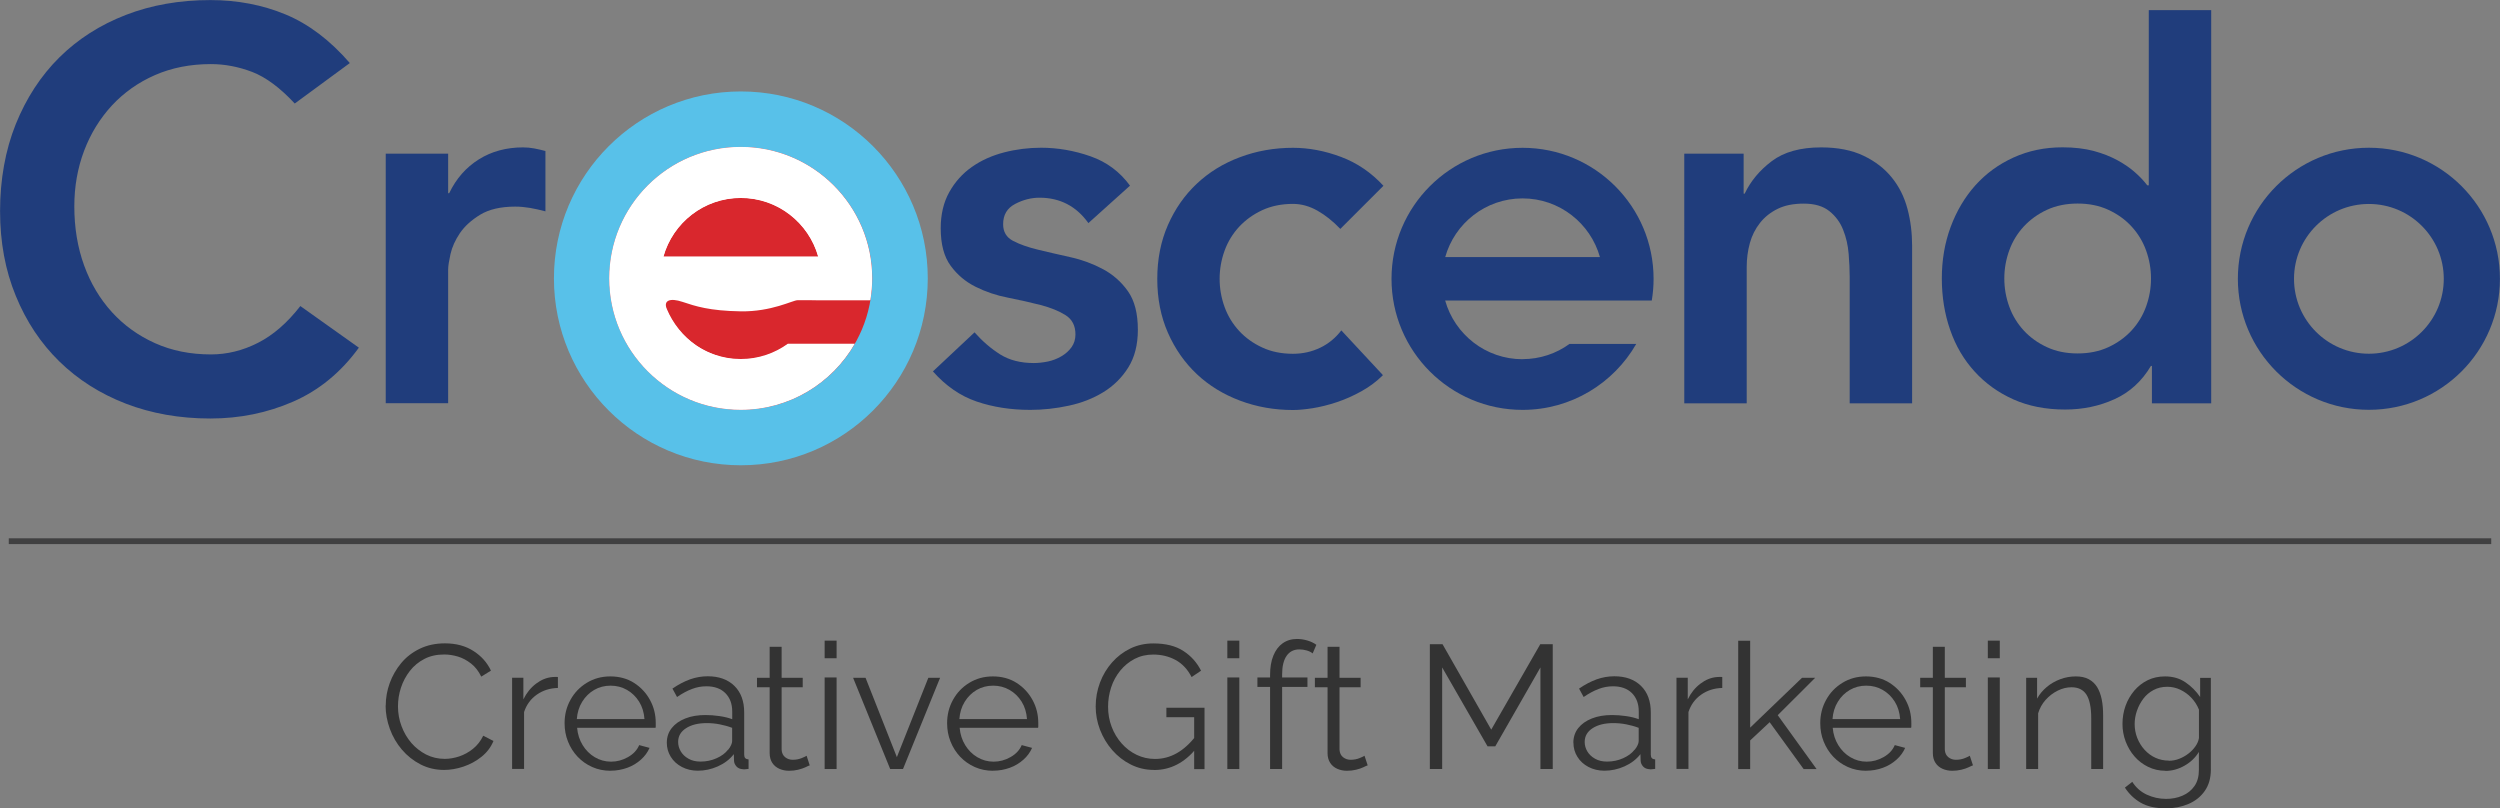 <?xml version="1.0" encoding="UTF-8"?>
<svg id="Layer_2" data-name="Layer 2" xmlns="http://www.w3.org/2000/svg" viewBox="0 0 359.25 116.14">
  <rect x="0" y="0" width="359.25" height="116.14" fill="#808080" stroke="none"/>
  <defs>
    <style>
      .cls-1 {
        fill: #fff;
      }

      .cls-2 {
        fill: #d9272d;
      }

      .cls-3 {
        fill: #203d7c;
      }

      .cls-4 {
        stroke: #404041;
        stroke-miterlimit: 10;
        stroke-width: .83px;
      }

      .cls-4, .cls-5 {
        fill: none;
      }

      .cls-6 {
        fill: #333;
      }

      .cls-7 {
        fill: #58c1e9;
      }
    </style>
  </defs>
  <g id="Logo">
    <line class="cls-4" x1="1.26" y1="77.77" x2="357.99" y2="77.77"/>
    <g>
      <path class="cls-7" d="M133.32,40c0,14.84-12.03,26.86-26.86,26.86s-26.86-12.03-26.86-26.86,12.03-26.86,26.86-26.86,26.86,12.03,26.86,26.86Z"/>
      <path class="cls-2" d="M125.34,40c0,10.43-8.46,18.89-18.89,18.89s-18.89-8.46-18.89-18.89,8.46-18.89,18.89-18.89,18.89,8.46,18.89,18.89Z"/>
      <g>
        <path class="cls-5" d="M117.6,36.88c-1.37-4.88-5.83-8.46-11.15-8.46s-9.78,3.58-11.15,8.46h22.29Z"/>
        <path class="cls-5" d="M95.51,43.13h-.2c1.37,4.88,5.83,8.46,11.15,8.46,2.53,0,4.87-.82,6.78-2.2h-11.74l-.05-6.26h16.15s-22.09,0-22.09,0Z"/>
        <path class="cls-1" d="M106.45,51.59c-5.31,0-9.78-3.58-11.15-8.46l.96-.36,21.33.36h0s7.48,0,7.48,0c.17-1.02.26-2.06.26-3.13,0-10.43-8.46-18.89-18.89-18.89s-18.89,8.46-18.89,18.89,8.46,18.89,18.89,18.89c7.01,0,13.13-3.83,16.39-9.5h-9.61c-1.91,1.38-4.24,2.2-6.78,2.2ZM118.18,43.13h.78-.78ZM106.45,28.42c5.31,0,9.78,3.58,11.15,8.46h-22.29c1.37-4.88,5.83-8.46,11.15-8.46Z"/>
      </g>
      <path class="cls-3" d="M42.35,14.87c-2.1-2.26-4.14-3.77-6.1-4.53-1.97-.75-3.95-1.13-5.94-1.13-2.96,0-5.64.53-8.04,1.58-2.4,1.05-4.46,2.51-6.18,4.36-1.72,1.86-3.06,4.03-4,6.51-.94,2.48-1.41,5.15-1.41,8,0,3.07.47,5.9,1.41,8.49.94,2.59,2.28,4.82,4,6.71,1.72,1.89,3.78,3.37,6.18,4.45,2.4,1.08,5.08,1.62,8.04,1.62,2.32,0,4.57-.55,6.75-1.66,2.18-1.1,4.22-2.87,6.1-5.29l8.41,5.98c-2.59,3.56-5.74,6.14-9.46,7.76-3.72,1.62-7.68,2.42-11.88,2.42-4.42,0-8.47-.72-12.16-2.14-3.69-1.43-6.87-3.45-9.54-6.06-2.67-2.61-4.76-5.75-6.26-9.42-1.51-3.66-2.26-7.73-2.26-12.2s.75-8.74,2.26-12.49c1.51-3.74,3.6-6.94,6.26-9.58,2.67-2.64,5.85-4.67,9.54-6.1,3.69-1.43,7.74-2.14,12.16-2.14,3.88,0,7.48.69,10.79,2.06,3.31,1.37,6.4,3.7,9.25,6.99l-7.92,5.82Z"/>
      <g>
        <path class="cls-5" d="M229.9,36.95c-1.36-4.86-5.82-8.43-11.12-8.43s-9.75,3.57-11.11,8.43h22.23Z"/>
        <path class="cls-5" d="M207.87,43.19h-.2c1.36,4.86,5.82,8.43,11.12,8.43,2.53,0,4.86-.82,6.76-2.19h-11.71l-.05-6.24h16.11-22.03Z"/>
        <path class="cls-3" d="M218.79,51.62c-5.3,0-9.75-3.57-11.12-8.43h29.69c.17-1.02.26-2.06.26-3.12,0-10.4-8.43-18.83-18.83-18.83s-18.83,8.43-18.83,18.83,8.43,18.83,18.83,18.83c6.99,0,13.09-3.82,16.34-9.48h-9.59c-1.9,1.38-4.23,2.19-6.76,2.19ZM230.48,43.19h.78-.78ZM218.79,28.51c5.3,0,9.75,3.57,11.12,8.43h-22.23c1.36-4.86,5.82-8.43,11.11-8.43Z"/>
      </g>
      <path class="cls-3" d="M55.43,22.08h8.97v5.68h.15c1-2.09,2.42-3.71,4.26-4.86,1.84-1.15,3.96-1.72,6.35-1.72.55,0,1.08.05,1.61.15.52.1,1.06.22,1.61.37v8.67c-.75-.2-1.48-.36-2.2-.49-.72-.12-1.43-.19-2.13-.19-2.09,0-3.77.39-5.04,1.16-1.27.77-2.24,1.66-2.92,2.65-.67,1-1.12,1.99-1.35,2.99-.22,1-.34,1.74-.34,2.24v19.21h-8.97V22.08Z"/>
      <path class="cls-3" d="M156.41,32.07c-1.74-2.44-4.09-3.66-7.03-3.66-1.2,0-2.37.3-3.51.9-1.15.6-1.72,1.57-1.72,2.91,0,1.1.47,1.89,1.42,2.39.95.5,2.14.92,3.59,1.27,1.44.35,3,.71,4.67,1.08,1.67.37,3.23.95,4.67,1.72,1.44.77,2.64,1.83,3.59,3.18.95,1.35,1.42,3.19,1.42,5.53,0,2.14-.46,3.95-1.38,5.42-.92,1.47-2.12,2.65-3.59,3.55-1.47.9-3.13,1.55-4.97,1.94-1.84.4-3.69.6-5.53.6-2.79,0-5.36-.4-7.7-1.2-2.34-.8-4.43-2.24-6.28-4.33l5.98-5.61c1.15,1.3,2.38,2.35,3.7,3.18,1.32.82,2.93,1.23,4.82,1.23.65,0,1.32-.08,2.02-.22.7-.15,1.35-.4,1.94-.75.6-.35,1.08-.78,1.46-1.31.37-.52.56-1.13.56-1.83,0-1.25-.47-2.17-1.42-2.77-.95-.6-2.14-1.08-3.59-1.46-1.45-.37-3-.72-4.67-1.05-1.67-.32-3.23-.85-4.67-1.57-1.45-.72-2.64-1.73-3.59-3.03-.95-1.3-1.42-3.09-1.42-5.38,0-1.99.41-3.72,1.23-5.19.82-1.47,1.91-2.68,3.25-3.62,1.35-.95,2.89-1.64,4.63-2.09,1.74-.45,3.51-.67,5.31-.67,2.39,0,4.76.41,7.1,1.23,2.34.82,4.23,2.23,5.68,4.22l-5.98,5.38Z"/>
      <path class="cls-3" d="M192.6,32.89c-1.05-1.1-2.14-1.97-3.29-2.62-1.15-.65-2.32-.97-3.51-.97-1.64,0-3.11.3-4.41.9-1.3.6-2.4,1.4-3.33,2.39-.92,1-1.62,2.14-2.09,3.44-.47,1.3-.71,2.64-.71,4.04s.24,2.74.71,4.04c.47,1.3,1.17,2.44,2.09,3.44.92,1,2.03,1.79,3.33,2.39,1.29.6,2.76.9,4.41.9,1.39,0,2.69-.29,3.89-.86,1.2-.57,2.22-1.41,3.06-2.5l5.98,6.43c-.9.9-1.93,1.67-3.1,2.32-1.17.65-2.35,1.17-3.55,1.57-1.2.4-2.34.68-3.44.86-1.1.17-2.04.26-2.84.26-2.69,0-5.23-.45-7.62-1.35-2.39-.9-4.46-2.17-6.2-3.81-1.74-1.64-3.13-3.62-4.15-5.94-1.02-2.32-1.53-4.9-1.53-7.74s.51-5.42,1.53-7.74c1.02-2.32,2.4-4.3,4.15-5.94,1.74-1.64,3.81-2.92,6.2-3.81,2.39-.9,4.93-1.35,7.62-1.35,2.29,0,4.6.44,6.91,1.31,2.32.87,4.35,2.26,6.09,4.15l-6.2,6.2Z"/>
      <path class="cls-3" d="M242.04,22.08h8.52v5.75h.15c.85-1.79,2.14-3.35,3.89-4.67,1.74-1.32,4.11-1.98,7.1-1.98,2.39,0,4.42.4,6.09,1.2,1.67.8,3.03,1.84,4.07,3.14,1.05,1.3,1.79,2.79,2.24,4.48.45,1.69.67,3.46.67,5.31v22.65h-8.97v-18.16c0-1-.05-2.1-.15-3.33-.1-1.22-.36-2.37-.79-3.44-.42-1.07-1.08-1.97-1.98-2.69-.9-.72-2.12-1.08-3.66-1.08s-2.75.25-3.77.75c-1.02.5-1.87,1.17-2.54,2.02-.67.85-1.16,1.82-1.46,2.91-.3,1.1-.45,2.24-.45,3.44v19.58h-8.97V22.08Z"/>
      <path class="cls-3" d="M309.24,52.58h-.15c-1.3,2.19-3.04,3.79-5.23,4.78-2.19,1-4.56,1.49-7.1,1.49-2.79,0-5.27-.49-7.44-1.46-2.17-.97-4.02-2.3-5.57-4-1.54-1.69-2.72-3.69-3.51-5.98-.8-2.29-1.2-4.76-1.2-7.4s.42-5.11,1.27-7.4c.85-2.29,2.03-4.28,3.55-5.98,1.52-1.69,3.35-3.03,5.49-4,2.14-.97,4.48-1.46,7.03-1.46,1.69,0,3.19.18,4.48.52,1.29.35,2.44.8,3.44,1.35,1,.55,1.84,1.13,2.54,1.76.7.62,1.27,1.23,1.72,1.83h.22V1.46h8.97v56.5h-8.52v-5.38ZM288.02,40.02c0,1.4.24,2.74.71,4.04.47,1.3,1.17,2.44,2.09,3.44.92,1,2.03,1.79,3.33,2.39,1.29.6,2.76.9,4.41.9s3.11-.3,4.41-.9c1.29-.6,2.4-1.39,3.33-2.39.92-1,1.62-2.14,2.09-3.44.47-1.3.71-2.64.71-4.04s-.24-2.74-.71-4.04c-.47-1.3-1.17-2.44-2.09-3.44-.92-1-2.03-1.79-3.33-2.39-1.3-.6-2.77-.9-4.41-.9s-3.11.3-4.41.9c-1.3.6-2.4,1.4-3.33,2.39-.92,1-1.62,2.14-2.09,3.44-.47,1.3-.71,2.64-.71,4.04Z"/>
      <path class="cls-3" d="M340.41,21.23c-10.4,0-18.83,8.43-18.83,18.83s8.43,18.83,18.83,18.83,18.83-8.43,18.83-18.83-8.43-18.83-18.83-18.83ZM340.41,50.83c-5.94,0-10.76-4.82-10.76-10.76s4.82-10.76,10.76-10.76,10.76,4.82,10.76,10.76-4.82,10.76-10.76,10.76Z"/>
      <path class="cls-1" d="M113.22,49.49c-1.89,1.37-4.2,2.18-6.69,2.18-4.82,0-8.91-3.01-10.71-7.27-.51-1.22.44-1.63,2.26-1.02,1.83.61,3.84,1.29,8.37,1.36,4.42.07,7.48-1.6,8.15-1.6h3.73s.07,0,.1,0h6.57s0-.01,0-.02h0c.02-.13.03-.26.05-.39.04-.26.07-.52.1-.78.02-.19.04-.37.05-.56.02-.32.04-.65.05-.98h0c0-.14.02-.27.02-.41,0-10.4-8.43-18.83-18.83-18.83s-18.83,8.43-18.83,18.83,8.43,18.83,18.83,18.83c6.94,0,13-3.76,16.26-9.35h-9.5ZM106.45,28.45c5.3,0,9.75,3.57,11.12,8.43h-22.23c1.36-4.86,5.82-8.43,11.11-8.43Z"/>
    </g>
    <g>
      <path class="cls-6" d="M55.43,101.39c0-1.09.19-2.17.57-3.22.38-1.05.93-2.01,1.65-2.88.72-.87,1.62-1.56,2.68-2.07,1.06-.51,2.26-.77,3.61-.77,1.6,0,2.97.37,4.1,1.1,1.14.73,1.97,1.67,2.51,2.82l-1.39.86c-.39-.79-.88-1.42-1.47-1.88-.59-.46-1.22-.8-1.88-1-.67-.2-1.33-.3-1.98-.3-1.08,0-2.03.21-2.85.64-.83.43-1.52,1-2.08,1.72-.56.72-.99,1.52-1.28,2.4-.29.88-.43,1.78-.43,2.69,0,.99.17,1.95.51,2.85.34.91.81,1.71,1.41,2.41.61.7,1.32,1.25,2.13,1.67.82.41,1.71.62,2.67.62.67,0,1.36-.12,2.07-.35.71-.24,1.37-.6,1.98-1.09.61-.49,1.11-1.12,1.48-1.89l1.47.76c-.37.89-.94,1.65-1.72,2.27-.77.62-1.64,1.09-2.59,1.41-.95.32-1.88.48-2.79.48-1.23,0-2.36-.27-3.39-.8s-1.92-1.24-2.67-2.12c-.75-.88-1.33-1.88-1.73-2.98-.4-1.1-.61-2.22-.61-3.35Z"/>
      <path class="cls-6" d="M80.16,98.86c-1.15.03-2.15.35-3.02.96-.87.61-1.48,1.44-1.83,2.5v8.18h-1.72v-13.11h1.62v3.11c.45-.93,1.06-1.68,1.81-2.25.75-.57,1.54-.89,2.39-.96.17-.02.32-.02.44-.02s.23,0,.32.02v1.57Z"/>
      <path class="cls-6" d="M87.73,110.76c-.94,0-1.82-.18-2.63-.54-.81-.36-1.51-.86-2.1-1.48-.59-.63-1.05-1.35-1.38-2.18-.33-.82-.49-1.7-.49-2.64,0-1.22.28-2.34.85-3.36.56-1.02,1.34-1.83,2.34-2.44s2.12-.92,3.39-.92,2.43.31,3.4.93c.97.62,1.73,1.43,2.29,2.45s.83,2.12.83,3.32v.39c0,.13,0,.22-.03.29h-11.27c.08.94.35,1.77.8,2.5.45.73,1.03,1.31,1.74,1.73s1.49.64,2.34.64,1.67-.22,2.44-.66c.77-.44,1.3-1.01,1.6-1.72l1.49.4c-.27.62-.68,1.19-1.24,1.69s-1.21.9-1.96,1.17-1.55.42-2.41.42ZM82.88,103.33h9.73c-.07-.95-.32-1.78-.77-2.5-.45-.72-1.03-1.28-1.74-1.69-.72-.41-1.5-.61-2.36-.61s-1.64.2-2.35.61c-.71.41-1.28.98-1.73,1.7-.45.73-.7,1.55-.77,2.49Z"/>
      <path class="cls-6" d="M95.82,106.74c0-.82.24-1.53.71-2.12.47-.59,1.12-1.05,1.96-1.38.83-.33,1.8-.49,2.89-.49.64,0,1.3.05,2,.15.69.1,1.31.25,1.84.45v-1.11c0-1.1-.33-1.98-.99-2.64s-1.57-.98-2.73-.98c-.71,0-1.4.13-2.08.39-.68.26-1.39.64-2.13,1.15l-.66-1.21c.86-.59,1.7-1.03,2.53-1.33.83-.29,1.67-.44,2.53-.44,1.62,0,2.9.46,3.84,1.38.94.92,1.41,2.19,1.41,3.82v6.05c0,.23.05.41.15.51.1.11.26.17.48.19v1.36c-.19.02-.35.03-.48.05s-.24.02-.3,0c-.42-.02-.74-.15-.96-.4-.22-.25-.34-.52-.35-.81l-.03-.96c-.59.76-1.36,1.34-2.3,1.76s-1.9.62-2.88.62c-.84,0-1.6-.18-2.29-.54-.68-.36-1.21-.84-1.59-1.46-.38-.61-.57-1.28-.57-2.02ZM104.63,107.75c.19-.23.33-.46.43-.68s.15-.41.15-.58v-1.9c-.57-.22-1.17-.38-1.78-.5s-1.23-.18-1.86-.18c-1.23,0-2.22.24-2.98.73s-1.14,1.14-1.14,1.98c0,.48.13.94.38,1.36s.62.78,1.11,1.05c.49.28,1.06.41,1.72.41.83,0,1.6-.16,2.31-.48.72-.32,1.27-.73,1.65-1.23Z"/>
      <path class="cls-6" d="M116.36,109.98c-.14.05-.35.14-.63.28-.29.13-.63.25-1.04.35-.4.1-.84.15-1.31.15s-.95-.09-1.38-.28c-.43-.19-.77-.47-1.02-.85-.25-.38-.38-.85-.38-1.41v-9.46h-1.82v-1.36h1.82v-4.45h1.72v4.45h3.03v1.36h-3.03v8.99c.03.47.21.83.52,1.07.31.24.67.36,1.07.36.47,0,.9-.08,1.29-.24.39-.16.62-.27.71-.34l.45,1.39Z"/>
      <path class="cls-6" d="M118.5,94.59v-2.53h1.72v2.53h-1.72ZM118.5,110.51v-13.16h1.72v13.16h-1.72Z"/>
      <path class="cls-6" d="M127.92,110.51l-5.33-13.11h1.79l4.5,11.4,4.52-11.4h1.69l-5.33,13.11h-1.84Z"/>
      <path class="cls-6" d="M142.7,110.76c-.94,0-1.82-.18-2.63-.54-.81-.36-1.51-.86-2.1-1.48-.59-.63-1.05-1.35-1.38-2.18-.33-.82-.49-1.7-.49-2.64,0-1.22.28-2.34.85-3.36.56-1.02,1.34-1.83,2.34-2.44s2.12-.92,3.39-.92,2.43.31,3.4.93c.97.62,1.73,1.43,2.29,2.45s.83,2.12.83,3.32v.39c0,.13,0,.22-.03.29h-11.27c.08.94.35,1.77.8,2.5.45.73,1.03,1.31,1.74,1.73s1.49.64,2.34.64,1.67-.22,2.44-.66c.77-.44,1.3-1.01,1.6-1.72l1.49.4c-.27.62-.68,1.19-1.24,1.69s-1.21.9-1.96,1.17-1.55.42-2.41.42ZM137.85,103.33h9.73c-.07-.95-.32-1.78-.77-2.5-.45-.72-1.03-1.28-1.74-1.69-.72-.41-1.5-.61-2.36-.61s-1.64.2-2.35.61c-.71.41-1.28.98-1.73,1.7-.45.73-.7,1.55-.77,2.49Z"/>
      <path class="cls-6" d="M165.84,110.64c-1.2,0-2.31-.26-3.33-.77-1.03-.51-1.92-1.21-2.68-2.08s-1.34-1.85-1.76-2.93c-.41-1.08-.62-2.19-.62-3.33,0-1.21.21-2.36.62-3.45.41-1.09.99-2.05,1.73-2.89s1.62-1.51,2.63-2c1.01-.49,2.11-.73,3.31-.73,1.77,0,3.21.36,4.32,1.09,1.11.72,1.95,1.67,2.53,2.83l-1.36.91c-.57-1.11-1.34-1.93-2.3-2.45-.96-.52-2.03-.78-3.21-.78-.99,0-1.89.21-2.69.63-.8.42-1.49.99-2.06,1.69-.57.71-1.01,1.51-1.3,2.4-.29.89-.44,1.82-.44,2.78,0,1.01.17,1.97.51,2.87s.82,1.7,1.44,2.4,1.34,1.25,2.16,1.64,1.7.59,2.64.59c1.09,0,2.13-.27,3.11-.82.98-.55,1.91-1.39,2.8-2.54v1.87c-1.7,2.05-3.71,3.08-6.04,3.08ZM171.6,103.06h-3.99v-1.36h5.48v8.82h-1.49v-7.45Z"/>
      <path class="cls-6" d="M176.37,94.59v-2.53h1.72v2.53h-1.72ZM176.37,110.51v-13.16h1.72v13.16h-1.72Z"/>
      <path class="cls-6" d="M182.51,110.51v-11.8h-1.82v-1.36h1.82v-.35c0-1.08.15-2,.47-2.78.31-.77.76-1.37,1.34-1.78.58-.41,1.27-.62,2.06-.62.52,0,1.03.08,1.52.23.49.15.91.35,1.26.61l-.53,1.24c-.22-.19-.51-.33-.86-.43s-.71-.15-1.06-.15c-.79,0-1.4.31-1.83.93-.43.62-.64,1.52-.64,2.7v.4h3.64v1.36h-3.64v11.8h-1.72Z"/>
      <path class="cls-6" d="M196.53,109.98c-.13.05-.35.14-.63.28s-.63.25-1.04.35-.84.15-1.31.15-.95-.09-1.38-.28-.77-.47-1.02-.85c-.25-.38-.38-.85-.38-1.41v-9.46h-1.82v-1.36h1.82v-4.45h1.72v4.45h3.03v1.36h-3.03v8.99c.03.47.21.83.52,1.07.31.24.67.36,1.07.36.47,0,.9-.08,1.29-.24s.62-.27.71-.34l.46,1.39Z"/>
      <path class="cls-6" d="M221.36,110.51v-14.6l-6.49,11.34h-1.11l-6.52-11.34v14.6h-1.77v-17.94h1.82l7,12.28,7.05-12.28h1.79v17.94h-1.77Z"/>
      <path class="cls-6" d="M226.09,106.74c0-.82.24-1.53.71-2.12.47-.59,1.12-1.05,1.96-1.38.83-.33,1.8-.49,2.89-.49.64,0,1.3.05,2,.15s1.3.25,1.84.45v-1.11c0-1.1-.33-1.98-.98-2.64-.66-.65-1.57-.98-2.73-.98-.71,0-1.4.13-2.08.39-.68.26-1.39.64-2.13,1.15l-.66-1.21c.86-.59,1.7-1.03,2.53-1.33.83-.29,1.67-.44,2.53-.44,1.62,0,2.9.46,3.84,1.38.94.92,1.41,2.19,1.41,3.82v6.05c0,.23.05.41.15.51.1.11.26.17.48.19v1.36c-.19.02-.35.03-.48.05-.14.02-.24.02-.3,0-.42-.02-.74-.15-.96-.4-.22-.25-.34-.52-.35-.81l-.03-.96c-.59.76-1.36,1.34-2.3,1.76s-1.9.62-2.88.62c-.84,0-1.6-.18-2.29-.54-.68-.36-1.21-.84-1.59-1.46-.38-.61-.57-1.28-.57-2.02ZM234.9,107.75c.19-.23.33-.46.43-.68.1-.22.15-.41.15-.58v-1.9c-.57-.22-1.17-.38-1.78-.5-.62-.12-1.23-.18-1.86-.18-1.23,0-2.22.24-2.98.73s-1.14,1.14-1.14,1.98c0,.48.13.94.38,1.36s.62.78,1.11,1.05c.49.28,1.06.41,1.72.41.83,0,1.6-.16,2.31-.48.72-.32,1.27-.73,1.65-1.23Z"/>
      <path class="cls-6" d="M247.48,98.86c-1.15.03-2.15.35-3.02.96s-1.48,1.44-1.83,2.5v8.18h-1.72v-13.11h1.62v3.11c.45-.93,1.06-1.68,1.81-2.25.75-.57,1.54-.89,2.39-.96.17-.02.32-.02.44-.02s.23,0,.32.02v1.57Z"/>
      <path class="cls-6" d="M259.18,110.51l-4.88-6.73-2.8,2.62v4.11h-1.72v-18.44h1.72v12.49l7.45-7.16h1.89l-5.38,5.37,5.58,7.74h-1.87Z"/>
      <path class="cls-6" d="M268.17,110.76c-.94,0-1.82-.18-2.63-.54s-1.51-.86-2.1-1.48c-.59-.63-1.05-1.35-1.38-2.18-.33-.82-.49-1.7-.49-2.64,0-1.22.28-2.34.85-3.36.56-1.02,1.34-1.83,2.34-2.44.99-.61,2.12-.92,3.38-.92s2.43.31,3.4.93c.97.62,1.73,1.43,2.29,2.45s.83,2.12.83,3.32v.39c0,.13,0,.22-.03.29h-11.27c.08.94.35,1.77.8,2.5s1.03,1.31,1.74,1.73,1.49.64,2.34.64,1.67-.22,2.44-.66c.77-.44,1.3-1.01,1.6-1.72l1.49.4c-.27.62-.68,1.19-1.24,1.69s-1.21.9-1.96,1.17c-.75.28-1.55.42-2.41.42ZM263.32,103.33h9.73c-.07-.95-.32-1.78-.77-2.5s-1.03-1.28-1.74-1.69-1.5-.61-2.36-.61-1.64.2-2.35.61c-.71.41-1.29.98-1.73,1.7-.45.73-.7,1.55-.77,2.49Z"/>
      <path class="cls-6" d="M283.51,109.98c-.13.05-.35.14-.63.28s-.63.25-1.04.35c-.4.1-.84.15-1.31.15s-.95-.09-1.38-.28-.77-.47-1.02-.85c-.25-.38-.38-.85-.38-1.41v-9.46h-1.82v-1.36h1.82v-4.45h1.72v4.45h3.03v1.36h-3.03v8.99c.03.47.21.83.52,1.07.31.24.67.36,1.07.36.47,0,.9-.08,1.29-.24s.62-.27.71-.34l.46,1.39Z"/>
      <path class="cls-6" d="M285.65,94.59v-2.53h1.72v2.53h-1.72ZM285.65,110.51v-13.16h1.72v13.16h-1.72Z"/>
      <path class="cls-6" d="M302.23,110.51h-1.72v-7.3c0-1.54-.23-2.66-.68-3.38-.46-.71-1.17-1.07-2.15-1.07-.67,0-1.34.16-2,.49-.66.33-1.23.77-1.73,1.33-.5.56-.85,1.2-1.07,1.92v8.01h-1.72v-13.11h1.57v2.99c.35-.64.82-1.19,1.39-1.67.57-.48,1.22-.85,1.94-1.12.72-.27,1.47-.4,2.25-.4.72,0,1.34.13,1.84.4.5.27.91.65,1.21,1.14.3.49.52,1.09.66,1.78s.2,1.47.2,2.32v7.66Z"/>
      <path class="cls-6" d="M311.17,110.76c-.89,0-1.72-.19-2.48-.56s-1.41-.87-1.96-1.5c-.55-.63-.97-1.35-1.28-2.16-.3-.81-.45-1.64-.45-2.5,0-.93.15-1.8.44-2.61.29-.82.72-1.54,1.26-2.19.55-.64,1.19-1.14,1.93-1.5.74-.36,1.57-.54,2.48-.54,1.13,0,2.11.28,2.94.85.83.56,1.54,1.27,2.11,2.11v-2.75h1.54v13.18c0,1.21-.29,2.23-.87,3.06-.58.83-1.36,1.46-2.35,1.88-.99.42-2.06.63-3.22.63-1.5,0-2.71-.27-3.64-.81-.93-.54-1.68-1.26-2.27-2.17l1.06-.83c.52.82,1.22,1.44,2.08,1.84.87.4,1.79.61,2.77.61.86,0,1.65-.15,2.36-.46.72-.31,1.29-.76,1.72-1.38.43-.61.64-1.38.64-2.31v-2.6c-.5.83-1.2,1.49-2.07,1.98-.88.5-1.79.75-2.75.75ZM311.65,109.32c.52,0,1.02-.09,1.5-.28.48-.19.92-.43,1.33-.75.4-.31.74-.66,1.01-1.05.27-.39.44-.78.5-1.19v-4.07c-.25-.64-.62-1.21-1.09-1.71-.47-.5-1.01-.88-1.6-1.16s-1.22-.42-1.86-.42c-.74,0-1.4.16-1.98.47s-1.07.72-1.46,1.24-.7,1.09-.92,1.73-.33,1.28-.33,1.92c0,.71.13,1.38.38,2.01.25.63.6,1.2,1.05,1.69s.97.88,1.57,1.15,1.23.4,1.91.4Z"/>
    </g>
  </g>
</svg>
